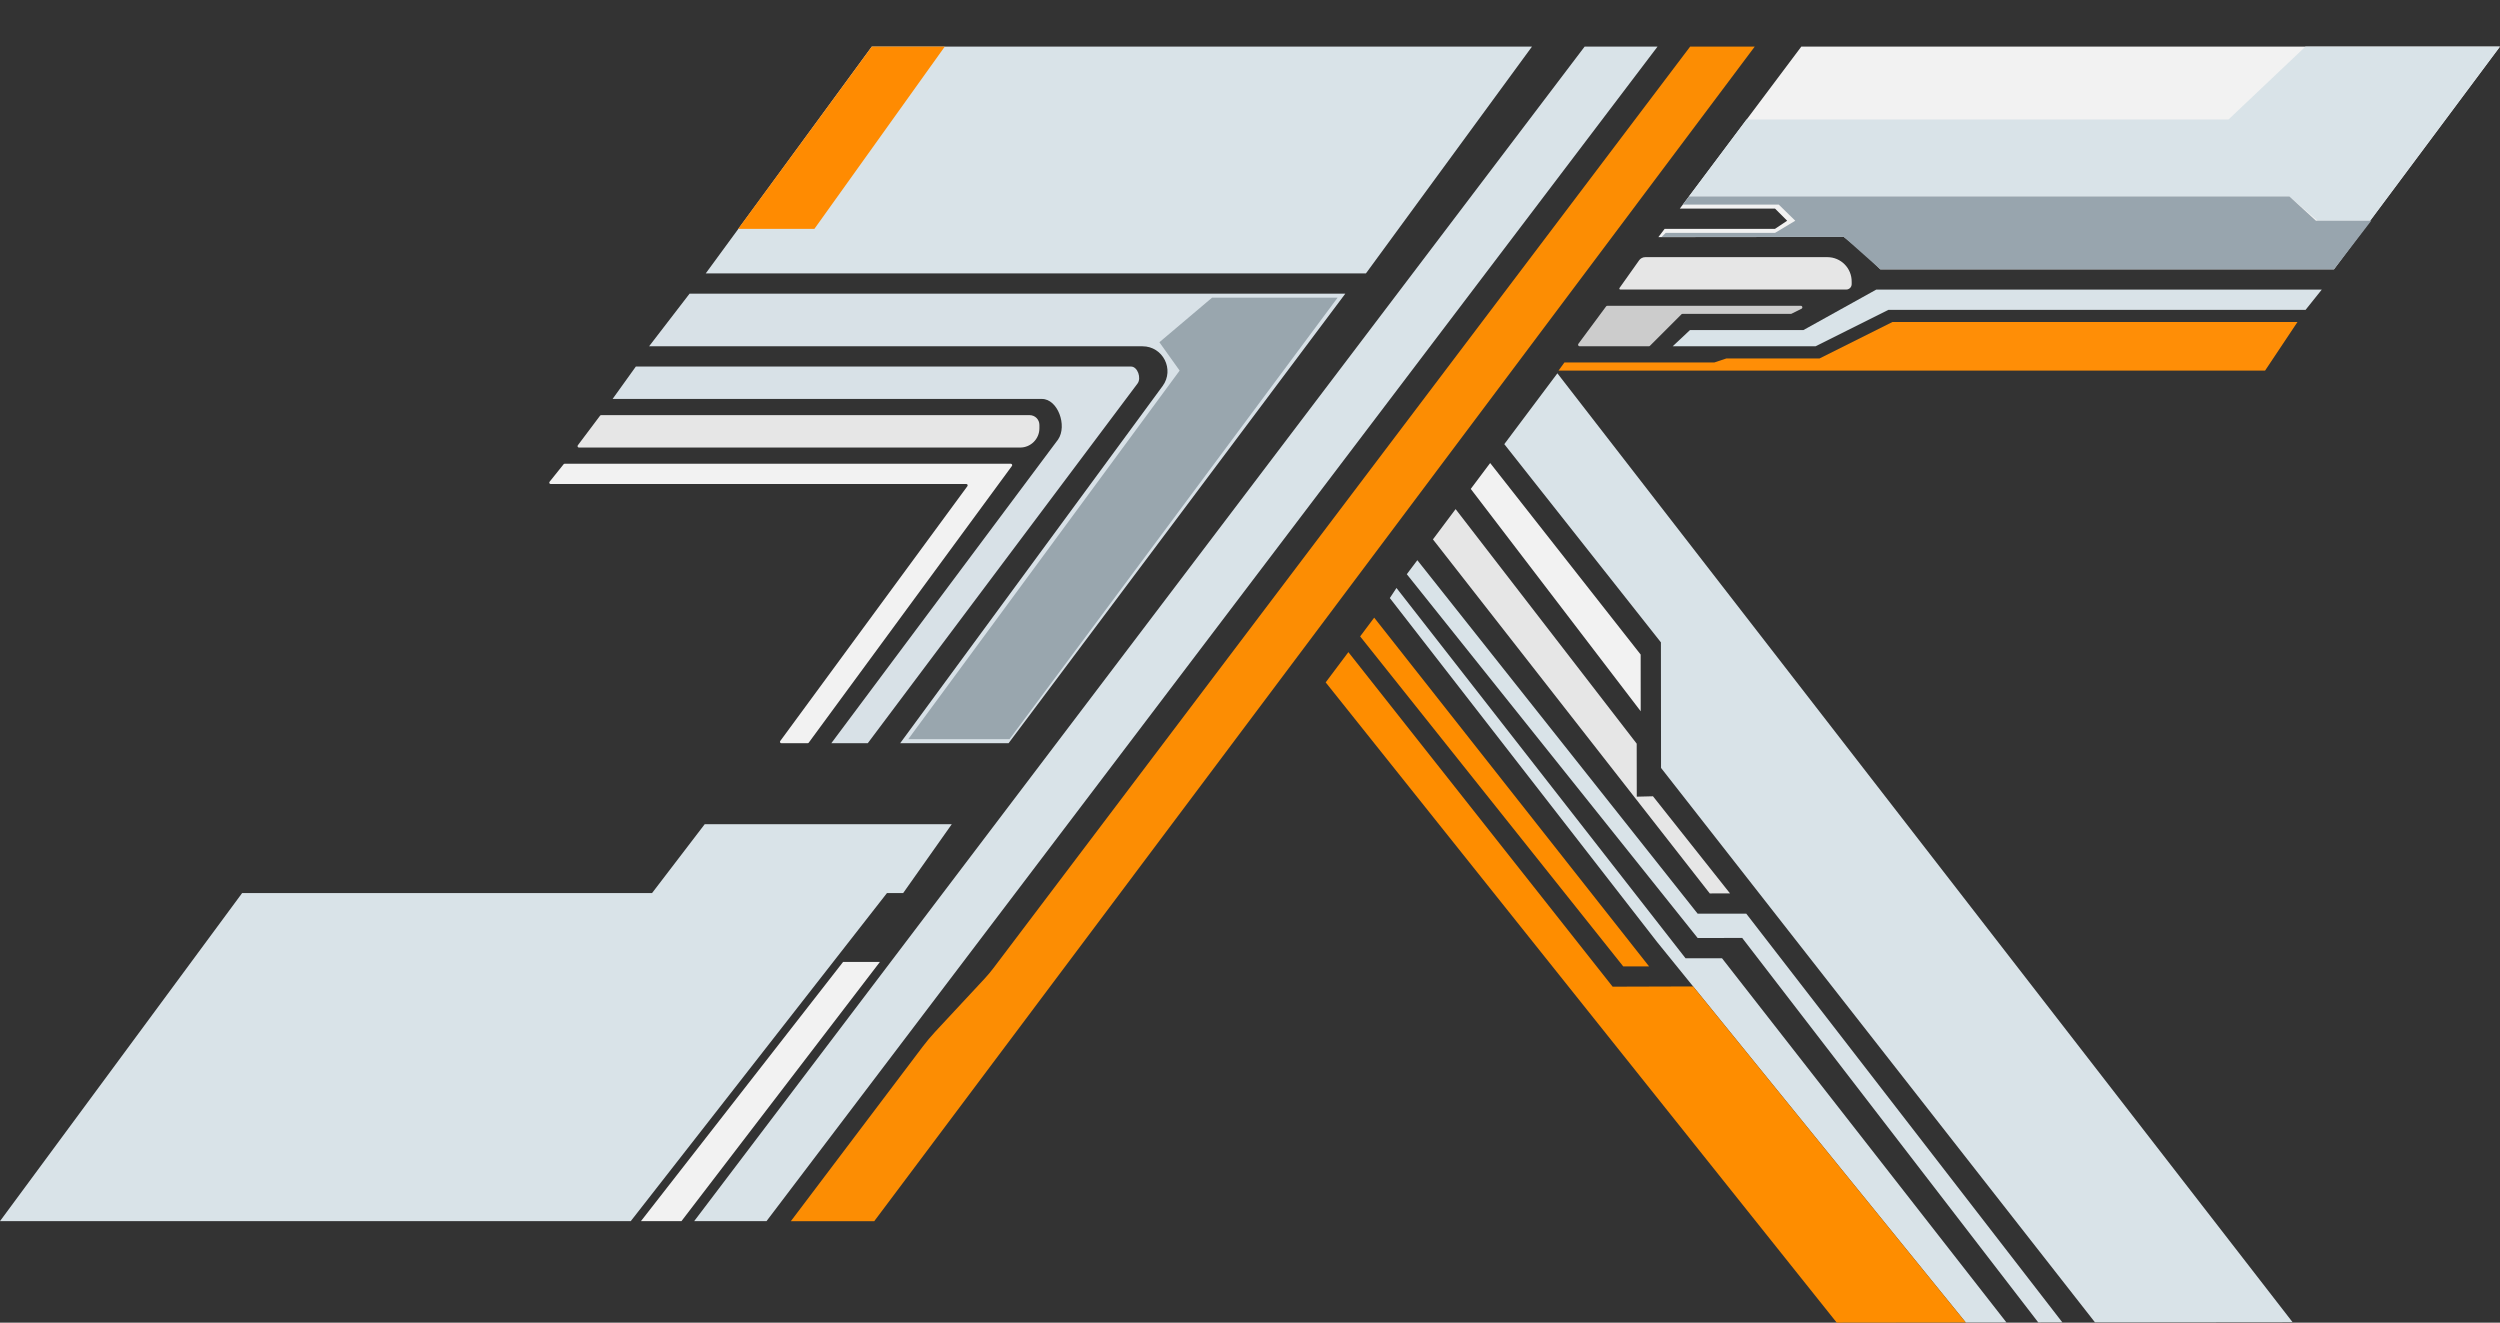 <?xml version="1.0" encoding="UTF-8"?>
<svg xmlns="http://www.w3.org/2000/svg" viewBox="0 0 617.25 326.56">
  <rect x="0" y="0" width="617.25" height="326.56" fill="#333333" stroke="none"/>
  <defs>
    <style>
      .cls-1 {
        fill: #d8e1e7;
      }

      .cls-2 {
        fill: #98a5ae;
      }

      .cls-3 {
        fill: #ff8e06;
      }

      .cls-4 {
        fill: #fe8d00;
      }

      .cls-5 {
        fill: #f2f2f2;
      }

      .cls-6 {
        fill: #ff8b01;
      }

      .cls-7 {
        fill: #99a6ae;
      }

      .cls-8 {
        fill: #d9e3e8;
      }

      .cls-9 {
        fill: #ccc;
      }

      .cls-10 {
        fill: #fc8d03;
      }

      .cls-11 {
        fill: #e6e6e6;
      }
    </style>
  </defs>
  <g id="_图层_1" data-name="图层 1">
    <path class="cls-11" d="M148.15,102.64l-5.49,7.31c-.17.23,0,.55.27.55h108.95c2.62,0,4.75-2.13,4.75-4.75v-.84c0-1.33-1.08-2.41-2.41-2.41h-105.8c-.11,0-.21.05-.27.14Z"/>
  </g>
  <g id="_图层_2" data-name="图层 2">
    <polygon class="cls-8" points="378.25 11.5 215.25 11.5 174.25 67.5 337.25 67.5 378.25 11.5"/>
  </g>
  <g id="_图层_3" data-name="图层 3">
    <polygon class="cls-6" points="215.25 11.5 182.25 56.5 201.08 56.5 233.27 11.5 215.25 11.5"/>
    <polygon class="cls-8" points="409.25 11.5 391.25 11.5 171.39 301.5 189.25 301.5 409.25 11.5"/>
    <path class="cls-10" d="M433.25,11.5h-15.95l-172.04,227.55c-.67.88-1.38,1.73-2.13,2.54l-12.25,13.17c-1.08,1.16-2.1,2.38-3.06,3.65l-32.56,43.1h20.59L433.25,11.5Z"/>
    <polygon class="cls-5" points="217.25 237.5 208.16 237.5 158.25 301.5 168.25 301.5 217.25 237.5"/>
    <polyline class="cls-8" points="0 301.5 155.73 301.5 218.99 220.5 222.99 220.5 234.99 203.5 173.99 203.5 160.99 220.5 59.78 220.5"/>
  </g>
  <g id="_图层_4" data-name="图层 4">
    <polygon class="cls-5" points="444.75 11.5 414.75 51.5 438.25 51.5 439.25 52.5 441.25 54.5 438.25 56.5 411 56.5 409.45 58.55 455.25 58.5 460.25 62.5 464.25 66.5 576.25 66.5 617.25 11.5 444.75 11.5"/>
  </g>
  <g id="_图层_5" data-name="图层 5">
    <polygon class="cls-8" points="467.22 29.5 431.22 29.5 416.98 48.53 565.22 48.5 572.22 54.5 585.17 54.5 617.22 11.5 569.22 11.5 550.22 29.5 467.22 29.5"/>
  </g>
  <g id="_图层_6" data-name="图层 6">
    <polyline class="cls-2" points="415.5 50.51 439.17 50.51 443.25 54.5 438.25 57.5 411.25 57.5 410.25 58.5 455.25 58.5 464.25 66.5 576.25 66.5 585.46 54.5 571.81 54.5 565.25 48.5 417.01 48.5"/>
  </g>
  <g id="_图层_7" data-name="图层 7">
    <polygon class="cls-8" points="573.25 71.5 569.25 76.5 466.25 76.5 448.25 85.5 412.98 85.5 417.25 81.5 445.25 81.5 463.25 71.5 573.25 71.5"/>
    <path class="cls-11" d="M404.68,64.3l-4.82,6.8c-.12.17,0,.39.2.39h55.78c.73,0,1.33-.59,1.34-1.32v-.6c.04-3.35-2.66-6.08-6.01-6.08h-44.94c-.62,0-1.19.3-1.55.8Z"/>
    <path class="cls-9" d="M444.62,75.5h-47.77c-.12,0-.24.06-.31.16l-6.84,9.23c-.19.25,0,.61.31.61h17.08c.1,0,.2-.04.27-.11l7.78-7.78c.07-.07.17-.11.27-.11h26.75c.06,0,.12-.01.17-.04l2.46-1.23c.36-.18.23-.73-.17-.73Z"/>
    <polyline class="cls-3" points="567.25 79.5 559.25 91.5 384.8 91.5 386.25 89.5 423.25 89.5 426.25 88.5 449.25 88.5 467.25 79.5"/>
  </g>
  <g id="_图层_8" data-name="图层 8">
    <path class="cls-1" d="M222.25,183.5l64.8-88.19c2.99-4.07.08-9.81-4.96-9.81h-121.83l10-13h161.9l-83.14,111h-26.76Z"/>
    <path class="cls-1" d="M205.25,183.5l56-75c2.31-3.41-.09-10-4-10h-106l5.74-8h122.26c1.65.01,2.6,2.87,1.61,4.19l-66.61,88.81h-9Z"/>
    <path class="cls-5" d="M249.58,114.5h-110.17c-.1,0-.2.05-.26.13l-3.46,4.32c-.18.22-.02.55.26.55h102.63c.28,0,.44.31.27.54l-46.21,62.92c-.16.22,0,.54.27.54h6.5c.11,0,.21-.05.27-.14l50.17-68.32c.16-.22,0-.54-.27-.54Z"/>
  </g>
  <g id="_图层_11" data-name="图层 11">
    <polyline class="cls-7" points="224.25 182.5 291.25 91.5 286.25 84.5 299.25 73.5 330.25 73.5 249.25 182.5"/>
  </g>
  <g id="_图层_9" data-name="图层 9">
    <polyline class="cls-8" points="371.41 109.66 410.08 158.6 410.11 189.6 517.25 326.49 566.03 326.44 384.52 92.17"/>
    <polyline class="cls-5" points="367.92 114.32 405.08 161.61 405.09 175.61 363.13 120.71"/>
    <polyline class="cls-11" points="359.39 125.7 404.1 183.61 404.12 196.7 408.12 196.6 427.14 220.58 422.14 220.59 353.79 133.17"/>
    <polyline class="cls-8" points="349.94 138.31 419.15 225.59 431.15 225.58 509.2 326.5 503.25 326.51 430.15 231.58 419.15 231.59 347.34 141.77"/>
    <polyline class="cls-8" points="344.79 145.17 416.16 236.6 425.16 236.59 495.39 326.51 485.35 326.52 409.15 232.6 343.15 147.66"/>
    <polyline class="cls-4" points="339.29 152.5 407.16 238.61 400.78 238.61 335.82 157.13"/>
    <polyline class="cls-4" points="327.31 168.48 453.49 326.56 485.35 326.52 418.03 243.55 398.16 243.61 332.91 161.01"/>
  </g>
</svg>